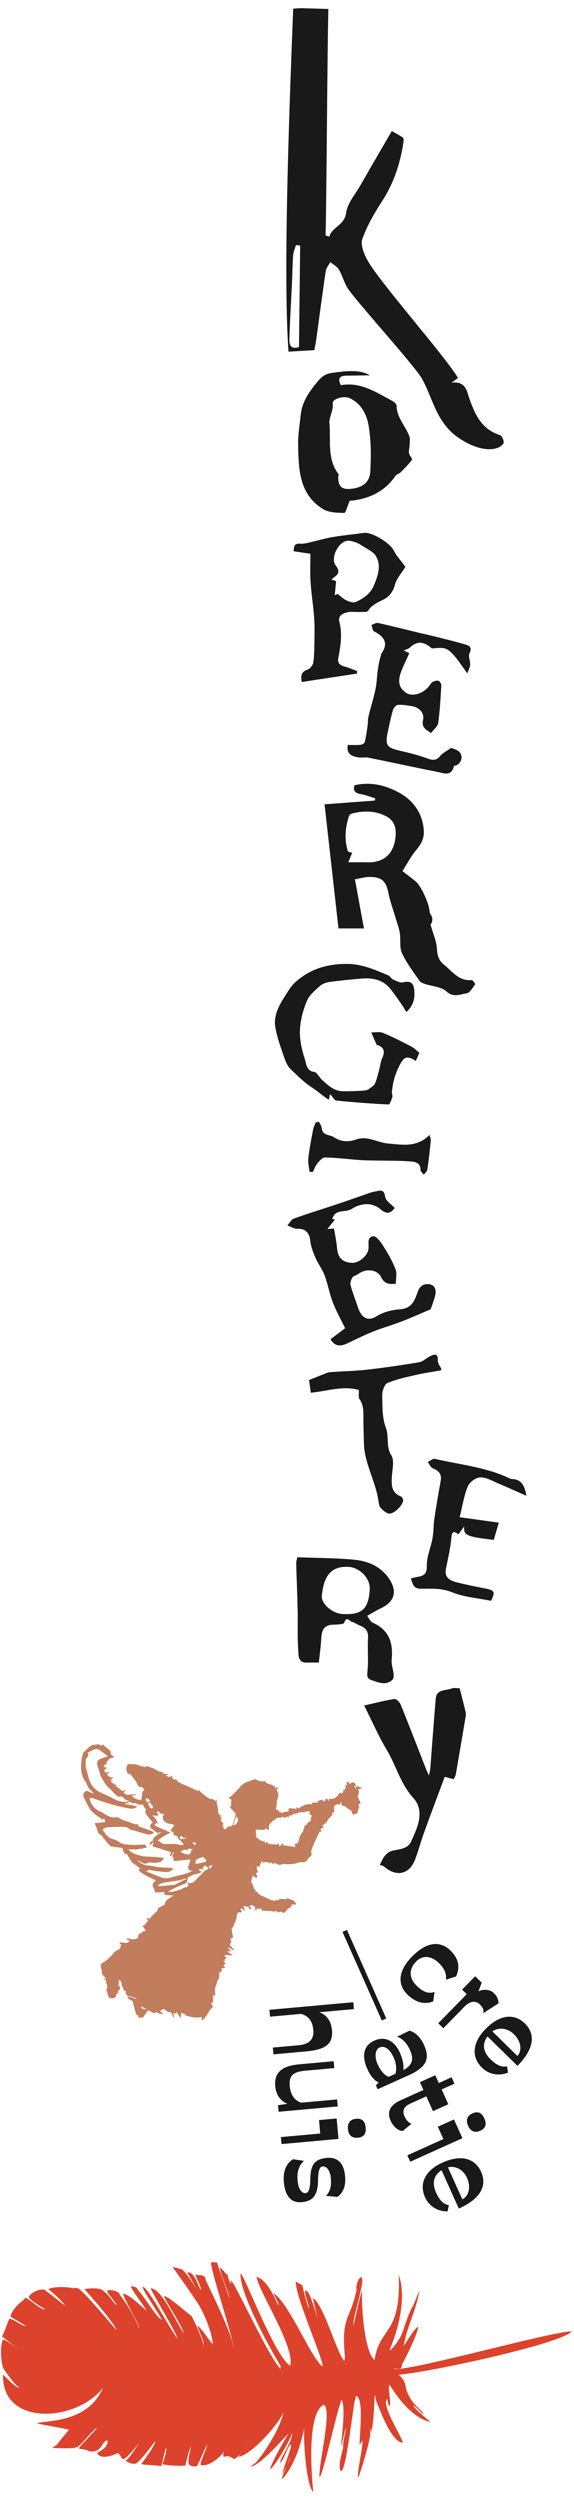 <?xml version="1.0" encoding="UTF-8"?>
<svg width="120px" height="522px" viewBox="0 0 181 783" version="1.1" xmlns="http://www.w3.org/2000/svg" xmlns:xlink="http://www.w3.org/1999/xlink">
    <!-- Generator: Sketch 53.2 (72643) - https://sketchapp.com -->
    <title>Group</title>
    <desc>Created with Sketch.</desc>
    <g id="Page-1" stroke="none" stroke-width="1" fill="none" fill-rule="evenodd">
        <g id="kopergietery-website" transform="translate(-88, -21)">
            <g id="Group-61" transform="translate(0, -0.63)">
                <g id="Group" transform="translate(88.322, 22.032)">
                    <path d="M7.256,721.685 C7.675,720.957 7.675,720.957 8.327,721.373 C9.782,722.212 12.771,725.019 13.92,724.712 C12.54,723.884 8.327,721.373 8.823,720.651 C9.661,719.204 13.448,717.559 14.408,719.114 C15.135,719.535 19.58,723.18 20.233,723.596 C19.348,722.038 15.555,718.814 14.903,718.399 C16.469,717.373 21.943,717.695 22.594,718.111 C23.741,717.803 24.468,718.216 24.468,718.216 C26.5,719.467 36.395,731.312 36.395,731.312 C35.93,729.042 26.269,718.325 26.269,718.325 C26.269,718.325 31.509,717.52 32.393,719.07 C33.848,719.904 35.692,723.016 36.418,723.436 C36.187,722.293 33.12,719.49 33.541,718.763 C34.688,718.456 37.214,718.985 37.447,720.121 C40.091,723.658 42.01,726.776 43.509,730.621 C43.929,729.894 38.174,720.54 38.593,719.821 C40.392,719.921 45.797,725.13 45.797,725.13 C45.565,723.988 40.58,718.06 41,717.339 C41.727,717.752 42.875,717.446 43.107,718.588 C45.445,720.979 48.63,726.799 50.662,728.051 C50.429,726.908 44.254,718.282 44.673,717.561 L45.401,717.974 C49.658,723.483 52.04,728.878 55.646,733.972 C55.107,731.69 47.432,719.225 47.2,718.083 C50.874,718.305 55.063,728.685 57.633,732.218 C57.094,729.936 51.645,721.729 51.413,720.586 C52.485,720.275 58.617,725.905 59.994,726.741 C60.955,728.295 63.338,733.691 63.877,735.973 C64.298,735.246 62.147,730.994 61.915,729.851 C63.293,730.686 66.172,735.359 66.823,735.775 C66.473,731.623 63.782,725.087 61.211,721.554 C60.252,719.999 54.075,711.372 54.075,711.372 C54.075,711.372 56.602,711.901 57.254,712.317 C57.981,712.737 61.587,717.83 61.819,718.972 C61.587,717.83 58.708,713.157 58.708,713.157 C60.927,712.539 62.007,717.103 62.965,718.665 C63.386,717.938 61.467,714.821 61.235,713.678 C61.887,714.093 63.035,713.787 63.761,714.206 C64.413,714.623 64.413,714.623 64.646,715.757 C65.912,718.459 73.631,733.936 73.024,736.525 C74.17,736.218 65.209,710.17 66.356,709.864 L68.156,709.964 C68.694,712.247 71.385,718.789 71.85,721.068 C72.344,720.345 68.926,713.397 69.114,711.527 C69.767,711.943 70.727,713.498 71.454,713.918 C71.685,715.061 71.993,716.201 72.645,716.616 L72.413,715.474 C73.793,716.301 84.741,740.596 88.46,743.823 C88.46,743.823 87.807,743.407 88.227,742.679 C84.39,736.451 74.985,718.999 75.546,713.406 C76.926,714.241 86.308,739.569 91.173,742.489 C92.809,736.582 80.951,718.615 80.599,714.47 C83.779,715.407 86.237,720.807 87.427,723.512 C87.848,722.786 86.236,720.815 85.929,719.667 C90.794,722.587 97.981,740.65 101.466,742.741 C101.346,739.731 92.857,720.831 92.924,715.966 L95.03,717.214 C95.263,718.357 96.574,724.057 97.227,724.472 C96.994,723.33 95.495,719.493 95.915,718.765 L96.643,719.186 C97.37,719.606 99.332,725.728 99.872,728.01 C99.64,726.868 98.561,722.295 98.329,721.168 C101.815,723.252 105.86,738.499 108.199,740.89 C108.199,740.89 108.619,740.163 108.386,739.028 C107.331,726.58 110.09,728.25 112.101,718.621 C111.869,717.478 112.477,714.889 113.624,714.581 C115.003,715.417 111.006,726.801 111.05,729.806 C111.544,729.091 113.06,720.176 113.975,718.726 C113.481,719.449 114.048,737.488 117.764,740.714 C119.469,729.938 126.208,732.97 125.409,713.789 C128.871,723.748 122.466,737.62 122.466,737.62 C123.612,737.313 125.293,734.413 125.788,733.698 C127.048,731.524 127.843,727.065 130.018,723.45 L131.96,718.69 C130.978,725.004 127.963,730.074 126.98,736.388 C127.4,735.661 130.91,729.875 131.562,730.29 C131.449,732.158 127.751,739.812 126.491,741.986 C126.304,743.849 125.577,743.428 123.777,743.32 C125.388,745.298 174.459,731.368 179.931,731.698 C176.61,735.621 134.303,744.707 125.388,745.298 C128.455,748.109 126.888,749.135 128.806,752.253 C129.998,754.952 133.484,757.035 133.063,757.762 C132.411,757.347 131.452,755.791 129.998,754.952 C130.304,756.098 135.402,760.153 135.402,760.153 C128.55,758.987 122.562,748.498 122.562,748.498 C121.723,749.945 123.454,754.925 122.306,755.233 L121.767,752.957 C119.78,754.71 126.187,764.48 126.728,766.754 C123.054,766.533 119.592,756.581 118.4,753.874 L117.861,751.593 C117.673,753.455 117.537,763.206 116.389,763.513 C116.809,762.786 116.157,762.37 116.577,761.651 C116.157,762.377 116.621,764.648 116.202,765.375 C116.014,767.237 113.351,776.458 112.511,777.914 C112.391,774.904 114.027,768.998 113.982,765.994 L113.068,767.435 C113.023,764.43 114.495,752.519 111.968,751.99 C111.053,753.431 109.026,775.822 107.152,775.708 C106.192,774.146 107.295,770.841 107.902,768.252 C107.595,767.105 108.623,763.789 108.811,761.926 C108.39,762.654 107.595,767.105 107.175,767.832 C107.55,764.1 108.647,755.913 107.455,753.214 C106.12,755.383 101.566,777.246 100.419,777.552 C100.068,773.4 104.554,756.411 101.795,754.747 C96.366,757.414 97.893,777.016 98.477,782.303 C96.138,779.912 95.271,765.609 95.646,761.877 C95.646,761.877 93.867,772.65 88.558,778.327 C88.746,776.464 90.922,772.84 91.109,770.979 C91.341,772.121 89.167,775.737 88.746,776.464 C88.935,774.594 91.718,768.389 91.485,767.247 C90.338,767.554 89.122,772.732 87.975,773.039 C88.583,770.45 91.905,766.52 91.785,763.518 C91.597,765.38 85.988,774.792 84.841,775.1 C85.448,772.51 89.798,765.272 90.638,763.825 C88.232,766.305 82.083,773.436 78.716,774.361 C79.136,773.635 80.209,773.323 80.703,772.607 C83.95,768.673 88.298,761.434 89.094,756.983 C88.067,760.298 79.016,770.632 74.923,771.13 L78.853,764.619 L75.343,770.404 C72.936,772.884 73.852,771.442 71.324,770.914 L70.177,771.22 C69.871,770.073 70.366,769.358 70.785,768.631 L70.366,769.358 C69.031,771.527 65.476,774.315 62.95,773.787 C62.718,772.644 64.818,769.023 65.005,767.162 C65.005,767.162 62.223,773.373 61.802,774.101 C61.802,774.101 60.655,774.408 60.003,773.992 C58.204,773.883 59.652,769.848 59.839,767.986 C59.344,768.701 58.129,773.879 58.129,773.879 C57.057,774.19 51.584,773.86 50.857,773.44 C51.277,772.713 52.305,769.397 52.072,768.269 C51.652,768.989 50.857,773.44 50.437,774.167 C49.711,773.748 44.964,773.837 44.237,773.416 C44.237,773.416 48.894,767.317 48.587,766.178 C48.167,766.905 43.586,773.001 42.437,773.308 C41.291,773.616 39.912,772.788 39.184,772.368 C40.33,772.06 42.926,767.717 43.841,766.268 C42.927,767.71 39.679,771.645 38.533,771.952 C37.805,771.532 37.572,770.397 36.846,769.976 C36.846,769.976 31.492,772.656 30.301,769.957 C32.94,768.62 33.855,767.169 33.548,766.031 C31.748,765.922 32.1,770.074 27.775,769.429 C26.395,768.601 25.248,768.908 24.521,768.488 C24.941,767.76 29.83,762.804 30.249,762.084 C29.103,762.383 24.521,768.488 23.869,768.073 C23.373,768.794 16.101,768.356 16.101,768.356 L17.669,767.33 C18.088,766.602 21.41,762.679 21.41,762.679 C20.683,762.259 12.032,760.985 11.305,760.565 C14.746,759.652 27.491,760.42 32.14,749.445 C23.817,760.199 0.171,761.774 0.64,745.294 C1.291,745.71 4.664,749.661 5.736,749.349 C4.357,748.521 1.786,744.988 0.827,743.432 C-0.133,741.87 -0.296,735.863 0.544,734.409 C0.963,733.682 5.408,737.329 6.136,737.748 C5.408,737.329 0.963,733.682 0.311,733.266 C1.151,731.82 2.178,728.503 2.599,727.776 C3.746,727.469 6.811,730.28 7.884,729.968 L3.02,727.049 C3.207,725.187 5.689,722.71 7.256,721.676 L7.256,721.685 Z" id="Fill-2" fill="#DD422C"></path>
                    <path d="M144.1,116.46 C143.934,116.582 143.388,116.98 142.037,117.964 C146.565,117.339 146.902,120.701 147.58,122.64 C149.41,127.88 151.436,132.56 157.272,134.43 C157.904,134.631 158.528,135.944 158.514,136.73 C158.502,137.301 157.53,138.085 156.82,138.376 C152.823,140.02 147.212,137.534 143.546,134.79 C137.301,130.115 136.147,122.995 132.837,116.85 C130.675,112.836 111.729,92.055 109.275,88.142 C108.147,86.341 107.63,84.162 106.541,82.329 C105.962,81.352 104.759,80.744 103.836,79.971 C103.341,80.905 102.544,81.794 102.397,82.782 C101.318,90.042 100.375,97.322 99.372,104.593 C99.228,105.635 98.989,106.665 98.795,107.702 C96.161,107.855 93.725,107.997 90.652,108.177 C88.811,82.773 91.148,25.497 92.131,0.158 C93.218,0.087 93.954,-0.014 94.686,0.002 C97.537,0.066 100.387,0.167 103.224,0.254 C102.876,13.55 102.68,58.592 102.343,71.564 C102.733,71.7 103.125,71.834 103.517,71.969 C104.395,68.817 108.291,68.469 108.824,64.451 C109.221,61.451 111.653,58.701 113.262,55.889 C116.548,50.144 119.891,44.431 123.214,38.699 C123.908,39.092 125.367,39.835 126.716,40.747 C126.995,40.937 126.979,41.755 126.901,42.255 C125.88,48.831 123.908,55.018 120.225,60.687 C117.767,64.474 115.436,68.473 113.937,72.693 C113.289,74.517 114.445,77.371 115.527,79.348 C119.302,86.235 140.098,109.638 144.1,116.46 M93.951,106.705 C94.079,95.931 94.204,85.356 94.329,74.78 C93.886,74.717 93.444,74.655 93.002,74.591 C92.691,75.7 92.19,76.796 92.107,77.922 C91.89,80.828 91.882,83.748 91.747,86.659 C91.475,92.504 91.1,98.343 90.934,104.189 C90.889,105.748 91.15,107.642 93.951,106.705" id="Fill-4" fill="#1A1919"></path>
                    <path d="M102.019,250.733 C107.806,250.303 112.845,249.929 117.883,249.554 C117.919,249.321 117.954,249.088 117.99,248.855 C116.457,248.392 114.952,247.771 113.384,247.504 C111.554,247.192 110.955,246.354 111.467,244.739 C116.274,243.603 120.668,244.579 124.914,246.729 C129.791,249.202 132.932,253.335 133.313,258.962 C133.499,261.681 132.32,263.453 130.731,265.369 C129.232,267.176 128.138,269.319 126.579,271.764 C127.529,272.502 129.131,273.705 130.691,274.961 C132.504,276.42 135.032,282.085 135.128,284.462 C135.153,285.106 135.751,285.709 135.934,286.373 C136.062,286.835 135.98,287.377 135.893,287.865 C135.839,288.154 135.4,288.458 135.457,288.67 C136.139,291.227 137.33,293.745 137.465,296.321 C137.576,298.429 138.1,299.979 139.631,301.194 C142.274,303.288 144.315,306.493 148.412,306.08 C148.75,306.046 149.605,307.306 149.512,307.43 C148.71,308.491 147.845,310.108 146.811,310.257 C144.762,310.556 142.674,311.718 140.395,309.622 C138.807,308.158 135.958,308.082 133.695,307.321 C133.057,307.107 132.283,306.815 131.939,306.31 C129.998,303.467 127.849,300.699 126.425,297.604 C125.587,295.781 126.087,293.38 125.754,291.276 C125.5,289.667 124.891,288.114 124.429,286.54 C123.667,283.949 122.699,281.4 122.181,278.762 C121.416,274.872 120.061,273.539 115.932,273.621 C114.552,273.649 113.182,274.074 111.6,274.357 C112.556,279.565 113.454,284.462 114.439,289.828 L106.412,289.828 C104.919,276.54 103.458,263.542 102.019,250.733 M109.5,268.996 C111.672,268.996 113.531,268.952 115.388,269.005 C120.239,269.145 123.245,266.904 124.183,262.391 C124.979,258.568 124.118,255.899 121.515,254.53 C118.069,252.719 114.429,252.699 110.741,253.611 C110.365,253.705 109.869,254.022 109.758,254.347 C108.527,258.001 108.233,261.722 109.346,265.455 C109.434,265.749 110.269,265.82 110.735,265.987 C110.401,266.802 110.071,267.604 109.5,268.996" id="Fill-6" fill="#1A1919"></path>
                    <path d="M109.941,155.15 C109.226,156.806 108.696,158.987 108.219,158.977 C105.945,158.921 103.315,158.866 101.483,157.728 C93.958,153.048 93.835,145.182 93.685,137.546 C93.623,134.385 94.175,131.209 94.503,128.045 C94.914,124.079 97.011,121.037 99.482,118.001 C100.84,116.331 101.986,115.22 104.147,114.902 C110.397,113.978 113.366,114.004 116.357,115.632 C113.503,115.669 111.197,115.698 108.892,115.728 C106.888,115.755 106.052,116.544 107.145,118.739 C113.332,117.595 118.251,120.965 123.363,123.671 C123.95,123.982 124.725,124.692 124.733,125.227 C124.794,129.015 127.591,131.594 128.764,134.862 C129.08,135.745 128.855,136.832 128.82,137.823 C128.793,138.609 128.51,139.425 128.65,140.168 C128.793,140.904 129.808,141.921 129.602,142.203 C128.537,143.659 127.23,144.947 125.948,146.234 C125.532,146.651 124.751,146.761 124.44,147.217 C120.86,152.468 115.649,154.665 109.941,155.15 M110.625,151.35 C114.008,150.947 116.248,149.338 116.441,145.923 C116.711,141.119 116.699,136.194 115.909,131.47 C115.328,127.99 113.617,124.535 109.945,122.812 C108.148,121.968 104.411,123.021 104.588,124.482 C104.87,126.816 103.369,128.821 103.556,130.805 C104.065,136.158 102.745,141.91 106.398,146.722 C106.54,146.91 106.333,147.346 106.33,147.666 C106.301,150.71 107.49,151.726 110.625,151.35" id="Fill-8" fill="#1A1919"></path>
                    <path d="M142.754,557.779 C141.642,557.478 140.798,557.251 139.912,557.01 C137.727,562.889 135.532,568.688 133.422,574.516 C132.395,577.35 131.639,580.285 130.552,583.093 C128.736,587.789 124.679,588.641 120.825,585.308 C120.36,584.906 119.607,584.836 119.43,584.771 C119.906,583.864 120.28,582.861 120.907,582.053 C121.432,581.379 122.174,580.686 122.959,580.436 C125.25,579.704 128.107,580.029 129.335,577.35 C131.39,572.865 133.726,567.786 129.963,563.618 C125.902,559.117 124.574,553.442 121.622,548.514 C118.992,544.124 116.942,539.386 114.515,534.562 C117.833,533.807 120.901,532.989 124.023,532.502 C124.603,532.41 125.716,533.505 126.03,534.278 C128.768,541.022 131.379,547.818 134.031,554.596 C134.218,555.074 134.453,555.533 134.943,556.611 C135.164,555.477 135.317,554.961 135.358,554.435 C135.934,547.086 136.442,539.729 137.084,532.385 C137.35,529.324 140.264,529.929 142.127,529.185 C142.88,528.884 143.855,529.135 144.627,529.135 C145.303,531.798 145.949,534.248 146.527,536.712 C146.644,537.204 146.558,537.763 146.472,538.276 C145.465,544.274 144.449,550.271 143.406,556.263 C143.318,556.762 142.999,557.223 142.754,557.779" id="Fill-10" fill="#1A1919"></path>
                    <path d="M135.492,409.767 C132.43,411.056 129.404,412.42 126.309,413.612 C123.371,414.744 120.321,415.592 117.399,416.76 C114.638,417.862 111.964,419.195 109.272,420.47 C107.224,421.442 105.376,421.663 103.888,419.21 C105.254,418.183 106.624,417.153 108.511,415.732 C107.302,413.241 105.761,410.51 104.635,407.617 C103.557,404.846 103.065,401.849 102.024,399.062 C101.299,397.118 99.956,395.413 99.127,393.499 C98.394,391.805 97.704,389.998 97.515,388.188 C97.244,385.599 95.923,384.313 93.386,384.406 C92.37,384.442 91.326,383.73 90.296,383.358 C90.972,382.62 91.513,381.506 92.348,381.204 C96.672,379.641 101.076,378.305 105.439,376.85 C108.734,375.75 112.007,374.581 115.294,373.457 C116.123,373.173 116.955,372.829 117.812,372.703 C119.213,372.496 120.769,371.595 121.126,374.337 C121.291,375.616 123.078,376.683 124.129,377.847 C122.838,379.609 121.682,379.942 119.688,378.284 C116.596,375.716 112.978,376.616 110.637,378.129 C108.565,379.469 105.316,378.006 104.459,381.364 C104.603,381.382 104.947,381.428 105.326,381.477 C104.608,382.37 103.892,383.254 102.904,384.481 C103.833,384.42 104.354,384.386 105.005,384.341 C105.337,386.428 105.795,388.515 105.976,390.625 C106.227,393.534 107.679,395.022 110.717,395.146 C112.847,395.233 115.5,392.988 115.857,390.867 C116.113,389.354 115.206,387.021 117.389,386.756 C118.305,386.646 119.709,388.536 120.49,389.769 C121.975,392.116 123.398,394.56 124.398,397.137 C124.921,398.482 124.491,400.195 124.491,401.721 C122.225,401.949 120.853,401.709 119.842,399.616 C118.652,397.148 114.94,396.879 112.686,398.635 C112.113,399.081 111.178,399.205 110.821,399.749 C110.377,400.426 110.025,401.474 110.221,402.201 C110.868,404.594 111.8,406.912 112.587,409.267 C113.63,412.39 115.622,413.68 118.29,412.035 C120.629,410.592 123.361,409.947 125.574,409.805 C129.836,409.535 130.46,406.73 131.535,403.947 C131.992,402.771 132.804,402.043 133.847,401.893 C136.334,401.533 137.535,403.07 136.862,405.628 C136.473,407.1 135.909,408.525 135.492,409.767" id="Fill-12" fill="#1A1919"></path>
                    <path d="M141.911,232.975 C142.206,233.094 143.313,233.337 144.176,233.935 C145.741,235.016 145.48,237.344 143.782,238.373 C143.489,238.552 142.854,238.533 142.813,238.709 C142.016,242.078 139.561,240.915 137.585,240.525 C130.317,239.089 123.08,237.501 115.818,236.036 C114.815,235.834 113.715,236.135 112.703,235.96 C110.679,235.61 108.818,234.971 109.35,232.037 C110.686,232.037 112.015,232.114 113.327,231.997 C113.82,231.954 114.598,231.543 114.69,231.164 C115.103,229.473 115.339,227.738 115.585,226.009 C115.722,225.052 115.638,224.053 115.855,223.121 C116.733,219.337 118.149,215.609 118.463,211.788 C118.692,209.005 118.975,206.329 119.847,203.698 C119.871,203.628 119.763,203.496 119.795,203.451 C122.341,200.057 120.892,197.95 117.623,196.257 C117.134,196.004 117.063,194.941 116.798,194.251 C117.496,194.025 118.263,193.486 118.881,193.622 C123.198,194.574 127.486,195.669 131.785,196.708 C133.115,197.03 134.457,197.297 135.785,197.63 C139.186,198.487 142.605,199.291 145.971,200.276 C147.21,200.637 148.811,200.945 147.742,203.16 C147.282,204.108 147.977,205.566 147.937,206.786 C147.911,207.518 147.479,208.238 147.043,209.505 C145.274,207.122 144.077,205.176 142.552,203.536 C140.541,201.374 139.69,201.273 136.091,201.63 C135.882,201.65 135.618,201.456 135.432,201.299 C133.223,199.441 131.072,199.273 128.895,201.391 C128.497,201.777 127.844,201.898 126.988,202.285 C127.774,202.665 128.26,202.899 128.749,203.137 C127.877,205.086 126.945,206.95 126.198,208.884 C124.955,212.096 125.528,214.246 127.847,215.691 C129.682,216.834 132.825,215.988 134.719,213.823 C135.167,213.311 135.475,212.611 136.016,212.265 C136.552,211.919 137.362,211.68 137.939,211.831 C138.35,211.938 138.87,212.778 138.841,213.262 C138.608,217.228 138.404,221.206 137.845,225.133 C137.685,226.254 136.394,227.212 135.592,228.286 C134.073,227.229 132.533,226.658 133.08,224.152 C133.581,221.85 131.762,220.12 129.368,219.782 C127.941,219.58 126.481,219.301 125.072,219.432 C124.501,219.485 123.746,220.458 123.551,221.147 C122.876,223.534 122.376,225.972 121.871,228.402 C121.124,232.003 121.769,232.889 125.246,233.722 C128.358,234.466 131.504,235.185 134.491,236.301 C136.239,236.954 137.313,236.943 138.533,235.46 C139.293,234.537 140.502,233.982 141.911,232.975" id="Fill-14" fill="#1A1919"></path>
                    <path d="M131.918,328.981 C131.498,329.963 131.16,330.751 130.81,331.567 C127.798,329.608 126.951,330.294 125.387,333.509 C124.138,336.079 123.497,338.621 123.26,341.359 C123.215,341.884 123.55,342.485 123.399,342.95 C123.123,343.8 122.579,345.292 122.208,345.272 C116.721,345.006 111.239,344.594 105.775,344.038 C105.123,343.971 104.577,342.856 103.77,342.004 C103.606,342.701 103.497,343.163 103.348,343.791 C101.535,342.627 99.916,341.122 98.268,340.073 C95.608,338.378 93.518,336.227 91.332,334.153 C90.224,333.101 89.606,331.4 89.087,329.883 C88.078,326.932 87.007,323.954 86.492,320.898 C85.866,317.195 87.707,314.004 89.631,310.988 C90.566,309.518 91.483,307.945 92.751,306.797 C97.403,302.585 102.911,300.939 109.228,300.991 C113.945,301.028 117.932,302.878 122.057,304.577 C122.667,304.829 123.041,305.636 123.648,305.91 C124.643,306.359 125.853,307.036 126.77,306.805 C128.959,306.259 130.062,306.924 130.286,309.05 C130.563,311.649 130.175,314.079 127.8,316.144 C127.272,315.278 126.874,314.532 126.39,313.847 C125.168,312.117 123.997,310.341 122.645,308.717 C120.283,305.877 117.044,305.326 113.583,305.627 C110.293,305.916 107.001,306.216 103.73,306.663 C102.657,306.808 101.433,307.18 100.657,307.875 C99.084,309.281 97.237,310.755 96.47,312.604 C95.267,315.503 94.389,318.716 94.258,321.832 C94.131,324.821 94.808,327.966 95.766,330.83 C96.26,332.305 96.181,334.759 98.914,335.048 C99.494,335.11 100.455,336.789 101.03,337.318 C102.856,339.002 104.861,341.036 107.706,341.091 C109.832,341.133 111.962,341.031 114.086,340.923 C114.82,340.885 115.543,340.637 115.764,340.59 C116.675,339.825 117.586,339.414 117.889,338.733 C118.522,337.305 118.856,335.741 119.273,334.22 C119.591,333.061 119.676,331.806 120.168,330.731 C120.997,328.919 121.032,327.508 118.969,326.624 C118.81,326.554 118.512,326.597 118.467,326.501 C117.874,325.197 117.316,323.877 116.747,322.563 C118.005,322.599 119.408,322.29 120.497,322.74 C123.564,324.006 126.521,325.548 129.476,327.069 C130.297,327.493 130.964,328.22 131.918,328.981" id="Fill-16" fill="#1A1919"></path>
                    <path d="M94.828,212.212 C94.438,210.066 94.81,208.914 96.684,208.285 C97.469,208.021 98.358,206.883 98.475,206.042 C98.802,203.698 98.797,201.303 98.83,198.925 C98.864,196.538 98.907,194.138 98.724,191.761 C98.437,188.053 97.85,184.368 97.605,180.657 C97.417,177.831 97.564,174.983 97.561,171.826 C96.019,171.597 94.193,171.325 92.29,171.042 C92.279,169.342 92.609,168.494 94.421,168.65 C95.606,168.751 96.849,168.34 98.047,168.076 C100.251,167.587 102.418,166.91 104.639,166.544 C107.88,166.01 111.16,165.699 114.418,165.259 C117.016,164.909 122.677,168.447 123.863,170.829 C124.718,172.546 126.103,173.998 127.528,175.945 C126.43,177.74 124.732,179.568 124.168,181.698 C123.595,183.861 122.389,185.316 120.747,186.171 C118.847,187.16 116.926,187.848 115.717,189.818 C115.455,190.245 114.22,190.131 113.43,190.163 C111.969,190.222 110.439,189.95 109.06,190.295 C107.759,190.621 106.196,191.363 106.682,193.225 C107.692,197.089 107.089,200.861 106.348,204.656 C106.059,206.131 106.759,206.917 108.214,207.301 C109.606,207.669 110.931,208.276 112.287,208.778 C112.261,209.043 112.237,209.306 112.211,209.571 C106.462,210.445 100.714,211.318 94.828,212.212 M105.239,184.863 C105.555,184.739 105.868,184.617 106.182,184.493 C107.078,185.176 107.897,186.027 108.895,186.498 C109.784,186.917 111.069,187.362 111.835,187.022 C114.344,185.903 116.552,184.402 117.682,181.586 C118.912,178.522 119.978,175.444 118.136,172.449 C117.333,171.146 115.567,170.41 114.19,169.492 C113.382,168.954 112.516,168.44 111.6,168.143 C110.727,167.858 109.697,167.604 108.842,167.801 C106.221,168.405 103.826,173.258 105.55,175.531 C107.463,178.051 105.641,178.654 104.183,179.936 C104.995,180.212 105.603,180.42 105.654,180.437 C105.5,182.092 105.37,183.477 105.239,184.863" id="Fill-18" fill="#1A1919"></path>
                    <path d="M129.195,494.526 C130.027,494.34 130.759,494.145 131.504,494.016 C133.475,493.674 134.304,492.994 134.261,490.538 C134.209,487.664 135.538,484.787 136.06,481.874 C136.43,479.811 136.351,477.672 136.659,475.594 C137.245,471.65 137.923,467.717 138.644,463.795 C139.048,461.591 137.936,460.593 136.091,459.805 C135.428,459.523 135.067,458.536 134.569,457.871 C135.323,457.513 136.181,456.716 136.814,456.866 C144.697,458.724 152.886,459.441 160.32,463.01 C160.556,463.124 160.826,463.212 161.084,463.22 C164.069,463.325 165.151,465.254 165.653,468.509 C162.486,467.109 159.651,465.802 156.768,464.6 C154.914,463.828 152.975,462.646 151.112,462.711 C149.723,462.758 147.712,464.236 147.178,465.56 C145.944,468.629 145.434,471.991 144.627,475.256 C148.813,475.835 152.819,476.389 156.971,476.964 C156.375,478.997 155.87,480.721 155.376,482.405 C146.706,481.373 145.828,480.973 146.05,478.139 C145.45,478.965 144.848,479.79 144.241,480.628 C143.102,479.893 142.217,479.226 142.013,481.685 C141.739,484.987 140.936,488.247 140.296,491.512 C139.766,494.214 141.493,495.204 143.567,495.731 C146.644,496.512 149.764,497.131 152.879,497.737 C155.618,498.269 155.877,498.837 154.524,501.583 C150.362,500.731 146.008,500.432 142.168,498.873 C138.809,497.509 135.579,497.8 132.289,497.777 C129.787,497.76 129.864,495.977 129.195,494.526" id="Fill-20" fill="#1A1919"></path>
                    <path d="M100.213,521.036 C98.859,521.036 97.634,521.003 96.411,521.043 C93.544,521.135 93.84,518.619 93.731,517.169 C93.409,512.926 93.625,508.644 93.534,504.38 C93.43,499.522 93.206,494.666 93.08,489.809 C93.063,489.145 93.311,488.476 93.424,487.867 C99.43,488.097 105.364,488.086 111.248,488.625 C115.671,489.029 119.717,490.71 122.384,494.643 C125.056,498.581 124.091,501.925 119.776,503.936 C118.409,504.574 117.124,505.386 115.453,506.309 C115.964,506.965 116.412,508.113 117.213,508.469 C122.35,510.759 123.701,514.807 123.185,520.027 C123.03,521.59 123.674,523.219 123.825,524.831 C123.877,525.39 123.732,526.203 123.356,526.523 C121.21,528.357 118.981,527.283 116.777,526.538 C115.213,526.009 115.444,525.056 115.577,523.612 C115.889,520.192 115.525,516.717 115.727,513.28 C115.855,511.1 114.919,510.028 113.071,509.339 C112.262,509.035 111.544,508.408 110.721,508.248 C109.975,508.102 109.027,506.202 108.204,508.494 C107.998,509.064 105.857,509.052 104.596,509.107 C101.768,509.234 101.11,510.967 100.987,513.405 C100.858,515.975 100.478,518.534 100.213,521.036 M107.502,505.723 C113.776,506.133 115.889,504.256 116.272,497.929 C116.476,494.556 113.136,491.064 109.539,490.894 C104.303,490.646 101.808,493.365 101.159,500.026 C100.925,502.42 104.379,505.521 107.502,505.723" id="Fill-22" fill="#1A1919"></path>
                    <path d="M112.804,435.192 C107.912,433.756 102.958,435.529 97.683,436.055 C97.45,434.372 97.243,432.886 97.126,432.048 C99.146,431.243 100.546,430.67 101.959,430.125 C102.535,429.903 103.125,429.618 103.724,429.573 C107.664,429.285 111.627,429.212 115.547,428.768 C121.025,428.15 126.487,427.346 131.925,426.435 C133.065,426.246 134.035,425.177 135.142,424.628 C136.525,423.94 137.83,423.397 137.75,425.963 C137.722,426.835 138.475,427.729 138.875,428.623 C138.792,428.757 138.724,429.005 138.616,429.025 C136.088,429.49 133.53,429.824 131.029,430.399 C127.917,431.116 124.739,431.763 121.832,433.004 C120.873,433.413 120.179,435.582 120.204,436.929 C120.273,440.347 120.18,444 121.362,447.095 C122.452,449.95 121.274,452.961 123.081,455.78 C124.109,457.381 123.375,460.185 123.25,462.437 C123.103,465.073 123.048,467.546 126.096,468.718 C126.422,468.843 126.681,469.393 126.784,469.794 C127.075,470.897 124.391,474.006 122.573,474.127 C121.652,474.189 120.512,473.13 119.731,472.327 C119.239,471.821 119.123,470.864 119.01,470.086 C118.103,463.824 114.521,458.232 114.42,451.77 C114.38,449.132 114.266,446.496 114.267,443.857 C114.269,441.833 114.326,439.871 113.046,438.067 C112.633,437.483 112.883,436.428 112.804,435.192" id="Fill-24" fill="#1A1919"></path>
                    <path d="M100.28,350.741 C100.572,351.385 101.051,352.01 101.122,352.676 C101.382,355.164 103.695,354.696 105.055,355.614 C107.293,357.126 109.725,357.089 111.961,356.297 C115.583,355.014 118.585,357.239 121.907,357.542 C126.527,357.962 131.138,358.879 135.109,354.869 C135.309,355.682 135.564,356.167 135.518,356.621 C135.213,359.651 134.894,362.683 134.453,365.698 C134.363,366.304 133.735,366.836 133.353,367.401 C132.976,366.896 132.259,366.379 132.278,365.889 C132.362,363.693 130.618,363.329 129.281,363.22 C125.685,362.93 122.059,363.004 118.446,362.926 C116.735,362.888 115.019,362.904 113.315,362.78 C109.586,362.51 105.865,362.041 102.135,361.95 C101.335,361.929 100.378,363.065 99.727,363.86 C99.104,364.62 98.787,365.629 98.335,366.526 C97.986,366.507 97.637,366.486 97.288,366.467 C97.138,365.044 96.734,363.591 96.893,362.202 C97.238,359.171 97.842,356.169 98.406,353.165 C98.551,352.392 98.947,351.667 99.226,350.918 C99.577,350.859 99.928,350.801 100.28,350.741" id="Fill-26" fill="#1A1919"></path>
                    <path d="M69.602,571.055 C69.633,571.459 70.627,571.709 69.817,572.222 C69.943,572.509 70.054,572.774 70.173,573.04 C70.248,573.202 70.323,573.495 70.407,573.497 C70.622,573.505 70.893,573.441 71.05,573.299 C71.259,573.116 71.382,572.833 71.544,572.59 C72.352,572.838 72.871,572.576 73.118,571.794 C73.42,570.832 73.75,569.879 73.982,568.901 C74.036,568.683 73.771,568.34 73.58,568.117 C73.145,567.614 72.665,567.152 72.036,566.497 C72.392,566.351 72.563,566.278 72.539,566.29 C72.54,565.748 72.532,565.325 72.552,564.901 C72.558,564.734 72.679,564.561 72.656,564.403 C72.629,564.231 72.534,564.02 72.397,563.929 C72.297,563.859 72.084,563.954 71.899,563.978 L71.994,563.264 C72.045,563.319 72.096,563.37 72.145,563.425 C72.433,563.194 72.747,562.988 73.005,562.725 C73.733,561.989 74.436,561.23 75.147,560.479 C75.396,560.218 75.638,559.953 75.882,559.688 C76.773,558.717 78.069,558.558 79.188,558.045 C79.482,557.909 79.819,557.869 80.145,557.784 C80.536,557.946 80.955,558.117 81.438,558.315 C81.752,558.369 82.145,558.477 82.541,558.496 C82.711,558.503 82.892,558.329 83.08,558.231 C83.471,559.1 84.316,559.211 85.098,559.449 C85.382,559.534 85.625,559.748 85.9,559.875 C86.058,559.951 86.247,559.971 86.482,560.034 C86.459,560.138 86.421,560.326 86.342,560.685 C86.719,560.519 86.97,560.409 87.221,560.298 C87.27,560.327 87.318,560.356 87.369,560.386 C87.217,560.659 87.067,560.933 86.9,561.235 C87.585,562.046 87.63,563.184 87.074,564.192 C86.897,564.515 86.996,564.99 86.952,565.392 C86.898,565.885 86.862,566.386 86.753,566.87 C86.645,567.341 86.901,567.561 87.748,567.595 C87.64,567.77 87.552,567.918 87.492,568.015 C87.853,568.121 88.202,568.227 88.553,568.321 C88.622,568.339 88.704,568.321 88.777,568.303 C89.247,568.187 89.711,568.016 90.187,567.96 C90.735,567.899 90.862,567.731 90.6,567.202 C91.017,566.975 91.431,566.442 91.836,567.249 C91.902,567.115 91.963,566.993 92.013,566.892 C92.385,567.007 92.743,567.123 93.174,567.259 C93.139,567.036 93.112,566.846 93.069,566.549 C93.355,566.692 93.58,566.803 93.871,566.949 C95.055,566.149 96.331,565.417 97.934,565.688 C98.024,565.058 98.562,565.1 99.097,565.124 C99.417,565.142 99.719,565.327 99.933,564.788 C100.054,564.493 100.669,564.355 101.085,564.237 C101.222,564.199 101.443,564.442 101.624,564.554 C101.598,564.61 101.573,564.665 101.547,564.721 C101.779,564.704 102.012,564.687 102.312,564.665 C102.239,564.519 102.174,564.388 102.102,564.243 C102.307,564.12 102.544,563.977 102.757,563.85 C102.945,564.1 103.12,564.33 103.292,564.558 C103.356,564.521 103.42,564.482 103.484,564.445 C103.441,564.293 103.395,564.139 103.333,563.919 C103.759,563.951 104.161,563.978 104.558,564.005 C104.539,563.976 104.52,563.946 104.501,563.916 C104.82,563.81 105.171,563.758 105.446,563.585 C105.769,563.38 106.056,563.09 106.307,562.792 C106.466,562.602 106.534,562.331 106.639,562.101 C107.565,562.349 108.045,562.006 107.863,561.249 C108.576,561.054 108.753,560.657 108.611,559.857 C108.59,559.736 108.992,559.54 109.212,559.369 C109.126,559.279 108.963,559.107 108.813,558.946 C109.009,558.808 109.175,558.689 109.447,558.49 C109.586,558.729 109.716,558.955 109.839,559.172 C110.447,559.12 111.041,558.35 111.612,559.108 C111.758,559.298 112.159,559.813 111.465,560.001 C111.554,560.223 111.644,560.444 111.82,560.881 L111.933,560.029 C112.251,560.048 112.563,560.067 112.967,560.09 C112.984,560.133 113.046,560.283 113.11,560.439 C113.322,560.406 113.536,560.372 113.749,560.341 C113.767,560.382 113.784,560.421 113.799,560.462 C113.561,560.624 113.324,560.786 112.993,561.013 C112.871,560.922 112.664,560.765 112.49,560.635 C112.607,560.942 112.811,561.287 112.854,561.656 C112.89,561.972 112.736,562.309 112.679,562.641 C112.604,563.045 112.276,563.468 112.785,563.834 C112.86,563.887 112.839,564.062 112.887,564.17 C113.057,564.574 113.232,564.97 113.423,565.403 C113.052,565.52 112.389,565.598 112.92,566.434 C113.019,566.587 112.783,566.957 112.693,567.225 C112.581,567.557 112.462,567.887 112.346,568.217 C112.423,568.274 112.502,568.329 112.579,568.385 C112.048,568.575 111.52,568.762 110.966,568.96 C110.826,568.641 110.66,568.107 110.369,567.652 C110.218,567.415 109.837,567.336 109.584,567.152 C109.152,566.838 108.756,566.471 108.307,566.185 C108.153,566.087 107.888,566.163 107.477,566.158 C107.415,565.83 107.311,565.293 107.194,564.679 C107.102,565.07 107.021,565.403 106.94,565.743 C106.573,565.726 106.244,565.637 105.956,565.71 C105.16,565.912 104.898,566.379 105.039,567.193 C105.138,567.768 105.125,568.281 104.314,568.388 C104.424,568.555 104.521,568.701 104.584,568.796 C104.05,569.664 103.076,570.15 102.763,571.224 C102.328,571.57 101.802,571.986 101.269,572.409 C101.416,572.545 101.603,572.717 101.849,572.946 C101.433,573.132 101.002,573.199 100.836,573.445 C100.715,573.618 100.954,574.036 101.035,574.348 L100.465,574.273 C99.47,576.41 98.342,578.439 97.713,580.742 C98.117,581.114 98.01,581.783 97.457,582.21 C97.067,582.514 96.716,582.916 96.457,583.339 C96.074,583.967 95.396,583.93 94.918,583.892 C94.283,583.84 93.734,584.03 93.202,584.203 C91.824,584.652 90.438,584.542 89.04,584.481 C88.832,584.469 88.593,584.506 88.413,584.608 C87.769,584.971 87.209,584.533 86.71,584.328 C86.153,584.1 85.862,584.184 85.591,584.618 C85.503,584.387 85.424,584.176 85.288,583.81 C85.162,584.058 85.109,584.162 85.053,584.276 C84.063,583.743 82.997,583.695 82.641,584.221 C82.535,583.987 82.441,583.779 82.323,583.506 C82.099,583.929 81.904,584.28 81.725,584.638 C81.593,584.909 81.479,585.191 81.388,585.397 C81.178,585.301 80.95,585.199 80.722,585.095 C80.686,585.348 80.583,585.615 80.631,585.851 C80.723,586.28 80.908,586.689 81.033,587.055 C80.741,587.193 80.542,587.286 80.343,587.379 C80.495,587.66 80.644,587.943 80.82,588.268 C80.725,588.474 80.579,588.787 80.49,588.978 C80.149,588.678 79.819,588.386 79.403,588.02 C79.206,588.784 78.993,589.418 78.905,590.072 C78.873,590.292 79.188,590.548 79.286,590.809 C79.442,591.228 79.694,591.615 79.637,592.117 C79.623,592.258 80.024,592.441 80.305,592.662 L80.214,593.347 C80.375,593.245 80.493,593.169 80.664,593.063 C81.14,594.232 82.309,594.463 83.277,594.962 C84.046,595.36 84.847,595.727 85.677,595.959 C86.116,596.083 86.641,595.886 87.128,595.834 C87.137,595.763 87.146,595.691 87.156,595.619 C87.218,595.735 87.283,595.85 87.386,596.034 C87.546,595.822 87.686,595.637 87.841,595.432 C88.553,595.474 89.317,595.527 90.084,595.55 C90.123,595.551 90.17,595.307 90.207,595.201 C91.254,595.689 92.592,595.761 93.122,597.215 C92.567,597.226 92.047,597.237 91.331,597.249 C91.631,597.469 91.763,597.564 91.97,597.714 C91.642,597.803 91.38,597.872 91.088,597.951 C91.299,598.092 91.491,598.222 91.684,598.35 C90.464,597.968 90.153,599.116 89.547,599.634 C89.211,599.922 88.949,599.91 88.746,599.739 C88.272,599.329 87.876,599.464 87.457,599.776 C87.039,599.602 86.719,598.815 86.141,599.568 C86.11,599.612 85.754,599.343 85.542,599.326 C84.764,599.272 83.981,599.271 83.202,599.228 C83.037,599.217 82.875,599.117 82.699,599.052 C82.702,599.048 82.599,599.187 82.447,599.395 C82.25,599.002 82.101,598.702 81.914,598.325 C81.774,598.536 81.677,598.685 81.603,598.798 C81.405,598.645 81.185,598.479 80.968,598.312 C80.843,598.487 80.717,598.66 80.536,598.914 C80.335,598.866 80.073,598.803 79.812,598.74 C79.815,598.688 79.815,598.635 79.819,598.583 C79.975,598.561 80.133,598.536 80.289,598.511 C79.799,597.443 79.175,597.19 78.221,597.758 C78.479,597.936 78.707,598.088 78.954,598.257 C78.798,598.476 78.645,598.7 78.477,598.939 C78.273,598.001 77.902,597.754 76.997,597.84 C76.796,597.859 76.574,597.679 76.339,597.58 C76.539,598.076 76.748,598.585 76.956,599.098 C76.91,599.133 76.865,599.168 76.821,599.203 C76.506,598.939 76.192,598.672 75.83,598.365 C75.681,598.579 75.577,598.732 75.439,598.932 C75.649,599.008 75.834,599.074 76.065,599.156 C75.888,599.392 75.735,599.6 75.578,599.809 C74.936,599.447 74.408,599.86 74.361,600.682 C74.333,601.17 74.195,601.661 74.042,602.128 C73.846,602.738 73.605,603.337 73.336,603.916 C73.179,604.257 72.928,604.554 72.723,604.867 C72.822,605.483 72.842,606.262 73.091,606.961 C73.288,607.523 73.127,607.568 72.679,607.792 C72.128,608.069 72.415,608.566 72.734,608.945 C72.39,609.225 72.14,609.516 72.307,609.989 C72.171,610 72.04,610.01 72.067,610.009 C72.523,610.47 73.042,610.993 73.56,611.52 L73.416,611.678 C72.844,611.372 72.269,611.07 71.695,610.764 C71.643,610.829 71.593,610.894 71.542,610.957 C71.881,611.248 72.221,611.538 72.732,611.977 C72.183,611.949 71.839,611.93 71.498,611.912 C71.452,611.968 71.408,612.024 71.366,612.079 C71.91,612.45 72.45,612.822 73.102,613.265 C72.186,613.214 71.364,613.169 70.539,613.124 C70.508,613.182 70.478,613.242 70.445,613.301 C70.681,613.565 70.913,613.827 71.206,614.158 C70.949,614.21 70.764,614.249 70.525,614.297 C70.58,614.505 70.631,614.705 70.692,614.934 C70.519,614.966 70.349,614.998 70.07,615.052 C70.366,615.332 70.587,615.539 70.807,615.748 C70.563,616.031 70.337,616.289 70.082,616.581 C70.311,616.75 70.479,616.875 70.79,617.105 C70.476,617.189 70.306,617.251 70.129,617.28 C69.932,617.311 69.727,617.311 69.525,617.324 C69.566,617.549 69.602,617.775 69.667,618.161 C69.462,618.281 69.16,618.451 68.843,618.631 C68.772,619.353 68.998,620.174 68.415,620.974 C68.052,621.466 68.022,622.193 67.811,622.804 C67.725,623.05 67.563,623.27 67.436,623.508 C67.467,624.293 67.502,625.133 67.544,626.109 C67.272,625.925 67.128,625.828 66.865,625.651 C66.861,626.575 66.857,627.38 66.855,628.14 C66.665,628.128 66.444,628.113 66.226,628.098 C66.397,628.521 66.571,628.945 66.819,629.551 C66.706,629.646 66.426,629.825 66.21,630.065 C65.954,630.35 65.748,630.682 65.535,631.005 C65.238,631.457 64.971,631.93 64.66,632.371 C64.394,632.75 64.09,633.105 63.784,633.453 C63.679,633.576 63.516,633.646 63.377,633.742 C63.347,633.577 63.307,633.417 63.294,633.254 C63.285,633.113 63.313,632.97 63.336,632.661 C61.512,633.044 59.792,632.703 58.098,632.118 C57.901,631.94 58.018,631.243 57.293,631.646 C57.259,631.666 57.065,631.404 56.865,631.184 L56.614,633.086 C56.179,632.396 55.79,631.773 55.401,631.15 C55.318,631.187 55.236,631.224 55.154,631.261 C55.144,631.383 55.136,631.504 55.123,631.687 C54.878,631.593 54.648,631.504 54.271,631.359 C54.413,631.928 54.529,632.394 54.643,632.858 C54.594,632.881 54.546,632.902 54.5,632.923 C54.153,632.292 53.81,631.659 53.471,631.039 C52.608,631.401 52.188,630.635 51.624,630.322 C51.233,630.107 51.033,630.021 50.765,630.432 C50.676,630.568 50.422,630.596 50.108,630.735 C50.485,631.103 50.828,631.437 51.144,631.747 C50.49,631.805 49.865,631.59 49.254,631.239 C48.904,631.04 48.53,631.013 48.577,631.573 C47.834,631.234 47.082,630.888 46.338,630.546 C45.774,631.365 45.299,632.053 44.868,632.679 C44.581,632.75 44.296,632.87 44.008,632.88 C43.733,632.892 43.456,632.784 43.097,632.712 C43.28,632.501 43.365,632.404 43.414,632.346 C43.156,632.183 42.804,632.086 42.699,631.868 C42.461,631.387 42.345,630.851 42.193,630.332 C42.088,629.97 42.004,629.604 41.914,629.237 C41.803,628.783 41.731,628.314 41.567,627.877 C41.491,627.678 41.264,627.435 41.068,627.398 C40.352,627.257 40.06,626.745 39.788,626.075 C40.762,626.373 41.681,626.657 42.597,626.939 C42.619,626.88 42.635,626.824 42.657,626.765 C41.808,626.502 40.973,626.205 40.114,625.988 C39.579,625.853 39.4,625.481 39.29,625.036 C39.262,624.919 39.383,624.764 39.453,624.577 C38.938,624.444 38.493,624.139 38.451,623.405 C38.436,623.155 38.157,622.929 38.075,622.668 C37.982,622.373 38.022,622.034 37.916,621.75 C37.82,621.493 37.641,621.145 37.43,621.087 C37.128,621.008 37.027,621.221 37.134,621.599 C37.229,621.937 37.094,622.338 37.063,622.712 C37.059,622.773 37.054,622.884 37.067,622.888 C38.031,623.106 37.414,623.694 37.325,624.121 C37.303,624.24 37.011,624.298 36.729,624.444 C36.953,624.63 37.124,624.769 37.31,624.925 C37.099,624.943 36.869,624.96 36.473,624.991 C36.736,625.189 36.887,625.304 37.115,625.476 C36.182,625.027 36.402,625.892 36.196,626.193 C35.664,626.962 34.932,626.751 34.264,626.622 C34.037,626.579 33.836,626.134 33.721,625.834 C33.596,625.505 33.607,625.124 33.506,624.785 C33.457,624.624 33.28,624.503 33.104,624.298 C33.968,623.183 33.096,622.05 32.987,620.833 C32.727,620.907 32.539,620.958 32.349,621.011 C32.33,620.953 32.307,620.899 32.288,620.841 C32.477,620.764 32.667,620.687 33.071,620.524 C32.708,620.116 32.385,619.754 32.066,619.392 C31.987,619.301 31.863,619.205 31.856,619.107 C31.801,618.473 31.78,617.869 31.555,617.232 C31.368,616.698 31.315,615.905 32.217,615.475 C32.989,615.106 33.642,614.454 34.285,613.859 C34.826,613.354 35.278,612.753 35.758,612.186 C35.793,612.141 35.737,612.019 35.755,612.124 C36.418,611.77 36.986,611.471 37.447,611.225 C37.618,610.717 37.763,610.274 37.923,609.789 C37.757,609.736 37.54,609.666 37.333,609.6 C37.649,609.002 38.036,609.108 38.617,609.257 C39.248,609.423 40.027,609.423 40.536,608.62 C40.205,608.467 39.852,608.302 39.497,608.14 C39.507,608.068 39.519,607.996 39.527,607.927 C40.029,607.975 40.59,607.895 41.017,608.099 C41.672,608.412 42.203,608.046 42.771,607.966 C43.298,607.892 43.269,607.335 43.316,606.909 C43.352,606.588 43.352,606.253 43.847,606.403 C43.95,606.432 44.174,606.391 44.184,606.352 C44.345,605.562 45.175,605.779 45.635,605.362 C45.29,604.888 44.939,604.405 44.567,603.896 C45.667,603.87 45.66,602.705 46.41,602.386 C46.22,602.085 46.031,601.791 45.79,601.411 C46.183,601.534 46.507,601.633 46.933,601.767 C46.846,601.804 46.909,601.798 46.924,601.768 C47.508,600.653 48.59,599.993 49.381,599.072 C49.513,598.915 49.459,598.597 49.487,598.391 C50.088,598.076 50.723,597.755 51.348,597.416 C51.47,597.35 51.632,597.226 51.642,597.116 C51.786,595.716 53.08,595.396 53.922,594.659 C54.04,594.555 54.246,594.55 54.405,594.379 C53.697,594.348 52.989,594.325 52.282,594.286 C51.697,594.252 51.26,594.078 51.532,593.275 C50.728,593.33 49.987,593.389 49.244,593.43 C48.79,593.456 48.393,593.393 48.448,592.77 C48.459,592.664 48.373,592.545 48.318,592.441 C47.565,591.036 47.626,590.695 48.846,589.615 C46.936,588.73 44.96,587.952 43.346,586.421 C43.509,586.233 43.676,586.041 43.843,585.847 C43.151,585.326 42.505,584.75 41.777,584.313 C40.995,583.841 40.777,583.023 40.303,582.359 C40.036,581.983 39.95,581.388 39.274,581.318 C38.846,581.272 38.216,579.898 38.31,579.414 C37.075,579.251 35.833,579.101 34.602,578.909 C34.435,578.882 34.301,578.637 34.157,578.484 C33.888,578.192 33.615,577.901 33.362,577.594 C32.847,576.973 32.343,576.344 31.838,575.712 C31.743,575.593 31.7,575.351 31.6,575.328 C30.668,575.146 30.56,574.371 30.354,573.659 C30.333,573.593 30.332,573.517 30.304,573.452 C30.058,572.871 29.809,572.291 29.523,571.623 C30.906,571.481 32.083,571.358 32.874,571.278 C32.781,570.97 32.651,570.556 32.498,570.07 C32.019,570.58 31.717,570.575 31.384,570.009 C31.219,569.726 30.735,569.653 30.452,569.414 C29.651,568.74 28.711,568.147 28.142,567.307 C27.286,566.047 26.673,564.618 26.013,563.231 C25.708,562.59 26.33,561.486 27.033,561.455 C27.415,561.44 27.813,561.754 28.2,561.931 C28.451,562.043 28.696,562.173 28.941,562.297 C28.986,562.253 29.028,562.206 29.073,562.161 C28.995,562.008 28.956,561.791 28.832,561.711 C27.832,561.06 27.284,560.12 26.907,559.01 C26.731,558.499 26.206,558.112 26.009,557.603 C25.687,556.766 25.368,555.888 25.295,555.009 C25.2,553.863 25.289,552.693 25.41,551.545 C25.49,550.817 25.771,550.107 25.963,549.388 C25.977,549.341 25.987,549.28 26.022,549.256 C27.301,548.409 28.061,546.668 30.005,546.946 C30.182,546.971 30.391,546.766 30.586,546.666 C30.885,546.82 31.301,547.034 31.729,547.254 C31.925,546.992 32.05,546.822 32.073,546.79 C32.69,547.323 33.278,547.853 33.896,548.346 C34.351,548.713 34.719,549.078 34.595,549.741 C34.573,549.861 34.76,550.047 34.891,550.159 C35.127,550.365 35.394,550.534 35.787,550.82 C35.246,550.972 34.795,551.072 34.369,551.232 C34.197,551.295 34.059,551.48 33.927,551.629 C33.665,551.926 33.421,552.239 33.164,552.55 C33.239,552.619 33.34,552.714 33.474,552.839 C33.217,552.958 32.978,553.027 32.791,553.166 C32.606,553.308 32.474,553.52 32.315,553.701 C32.547,553.839 32.764,554.014 33.011,554.103 C33.176,554.163 33.387,554.103 33.638,554.15 C33.06,554.496 32.183,554.668 32.862,555.65 C33.304,555.615 33.796,555.577 34.288,555.537 C34.295,555.571 34.305,555.604 34.31,555.636 C33.993,555.806 33.675,555.973 33.35,556.147 C33.892,556.904 34.47,557.387 35.52,557.17 C35.286,557.381 35.16,557.526 35.001,557.623 C34.825,557.735 34.621,557.799 34.427,558.044 C34.708,558.117 34.986,558.189 35.296,558.27 C35.093,558.326 34.901,558.38 34.695,558.439 C34.915,559.224 35.556,558.837 36.017,559.089 C35.775,559.105 35.534,559.123 35.093,559.152 C35.736,559.389 36.483,559.349 36.271,559.991 C36.972,560.525 37.56,560.971 38.247,561.493 C38.437,561.428 38.814,561.3 39.193,561.172 C39.227,561.225 39.261,561.28 39.297,561.332 C39.12,561.486 38.943,561.638 38.737,561.816 C38.956,562.55 39.529,562.701 40.195,562.655 C40.953,562.605 41.706,562.522 42.462,562.451 C42.469,562.534 42.479,562.617 42.486,562.7 C42.074,562.754 41.661,562.812 41.223,562.869 C41.973,564.018 43.128,564.184 44.247,564.368 L44.613,561.594 C44.776,561.51 44.959,561.414 45.169,561.307 C44.949,560.618 44.608,560.143 43.806,560.171 C43.645,560.177 43.42,560.036 43.33,559.897 C43.052,559.464 42.814,559.005 42.583,558.544 C42.472,558.318 40.795,556.122 40.604,556.066 C40.37,555.993 39.986,556.057 39.902,555.92 C39.701,555.593 39.591,555.19 39.539,554.803 C39.496,554.508 39.613,554.194 39.624,553.885 C39.653,553.231 40.093,552.92 40.759,553.013 C41.293,553.085 41.855,552.987 42.384,553.081 C42.94,553.184 43.463,553.447 44.012,553.603 C44.542,553.755 45.089,553.859 45.669,553.995 C45.715,553.858 45.762,553.706 45.81,553.568 C46.884,553.989 48.055,554.257 48.998,554.878 C49.758,555.379 50.516,555.484 51.369,555.662 C51.233,555.742 51.1,555.82 50.858,555.963 L52.91,556.234 C52.526,556.361 52.258,556.449 51.886,556.573 C52.295,556.768 52.633,557.035 52.988,557.059 C53.301,557.082 53.634,556.832 53.956,556.702 C53.994,556.764 54.034,556.824 54.071,556.886 C53.996,557.01 53.922,557.135 53.818,557.308 C54.311,557.359 54.456,558.3 55.18,557.751 C55.726,558.702 56.669,559.075 57.623,559.474 C59.136,560.102 60.616,560.804 62.132,561.485 C62.209,561.412 62.373,561.261 62.539,561.108 C62.613,561.273 62.651,561.478 62.77,561.596 C63.183,562.006 63.619,562.396 64.063,562.773 C64.35,563.016 64.658,563.234 64.975,563.435 C65.418,563.714 65.81,564.024 66.43,564.002 C66.846,563.99 67.274,564.406 67.77,564.666 C67.844,564.498 67.982,564.182 68.106,563.896 C68.071,564.368 68.003,564.882 68.013,565.395 C68.018,565.637 68.198,565.87 68.252,566.117 C68.347,566.573 68.436,567.035 68.473,567.498 C68.496,567.758 68.415,568.03 68.404,568.108 C68.618,568.507 68.764,568.782 68.959,569.145 C69.029,569.135 69.275,569.097 69.521,569.062 C69.538,569.095 69.553,569.129 69.572,569.163 C69.364,569.307 69.158,569.452 68.887,569.64 C69.093,569.631 69.256,569.623 69.412,569.617 C69.636,570.089 68.903,570.676 69.614,571.068 L69.602,571.055 Z M58.913,589.235 C58.824,589.269 58.736,589.3 58.652,589.332 C58.939,589.935 58.467,590.387 58.131,590.573 C57.249,591.062 56.253,591.343 55.33,591.767 C54.467,592.168 53.637,592.646 52.653,593.162 C53.674,593.552 57.352,592.437 57.378,592.031 C57.794,591.931 58.163,591.886 58.49,591.747 C58.744,591.639 59.074,591.449 59.132,591.229 C59.183,591.055 58.873,590.783 58.719,590.548 C58.807,590.521 58.969,590.414 59.114,590.439 C59.827,590.553 60.489,590.436 61.018,589.934 C61.575,589.402 62.041,588.769 62.616,588.259 C63.404,587.567 63.948,586.6 65.009,586.201 C65.402,586.054 65.312,585.59 64.926,585.366 C64.729,585.253 64.576,585.067 64.339,584.858 C64.085,585.163 63.761,585.551 63.442,585.933 C63.647,586.067 63.769,586.144 64.047,586.328 C63.347,586.444 62.84,585.56 62.306,586.313 C62.573,586.492 62.841,586.67 63.218,586.92 C62.933,587.136 62.729,587.416 62.506,587.435 C61.264,587.531 60.184,588.041 59.102,588.597 C58.743,588.783 58.869,588.994 58.91,589.237 L58.913,589.235 Z M45.847,586.664 C45.83,586.712 45.814,586.76 45.801,586.809 C46.486,587.088 47.175,587.372 47.864,587.648 C48.643,587.957 49.422,588.263 50.202,588.571 C51.31,589.006 52.409,589.094 53.583,588.733 C55,588.295 56.463,588.008 57.901,587.635 C58.349,587.519 58.788,587.354 59.216,587.176 C59.638,586.997 60.043,586.773 60.455,586.57 C59.104,586.578 58.764,586.08 59.221,584.79 C59.427,584.214 59.579,583.618 59.754,583.033 C58.143,583.201 56.631,583.372 55.116,583.502 C54.832,583.527 54.537,583.385 54.197,583.308 C54.379,583.011 54.474,582.86 54.567,582.706 C54.489,582.714 54.406,582.724 54.325,582.731 C54.225,582.404 54.028,582.068 54.052,581.75 C54.073,581.452 54.329,581.17 54.48,580.88 C54.393,580.839 54.307,580.798 54.219,580.757 C54.083,581.06 53.965,581.372 53.804,581.657 C53.709,581.824 53.539,581.947 53.406,582.091 C53.355,581.884 53.239,581.663 53.276,581.47 C53.321,581.231 53.489,581.009 53.626,580.729 C52.946,580.536 52.336,580.381 51.737,580.189 C51.124,579.989 50.529,579.733 49.913,579.54 C49.362,579.369 48.803,579.223 48.236,579.117 C47.729,579.022 47.768,578.679 47.849,578.346 C47.895,578.131 48.06,577.948 48.173,577.751 C48.133,577.707 48.093,577.665 48.055,577.624 C47.677,577.922 47.298,578.223 46.919,578.522 C46.875,578.472 46.83,578.423 46.784,578.374 C46.921,578.077 46.997,577.726 47.206,577.5 C47.4,577.289 47.739,577.211 48.021,577.074 C47.669,576.496 48.224,575.934 50.519,574.459 C50.359,574.429 50.206,574.354 50.149,574.399 C49.485,574.933 49.011,574.54 48.514,574.111 C48.165,573.809 47.788,573.538 47.405,573.284 C46.865,572.923 47.032,572.44 47.201,572.002 C47.275,571.805 47.541,571.681 47.876,571.39 C47.257,570.648 46.593,569.966 46.074,569.19 C45.724,568.665 45.13,568.062 45.759,567.434 C45.361,566.83 44.983,566.259 44.586,565.66 C43.929,565.915 43.291,565.777 42.653,565.368 C42.446,565.233 42.086,565.333 41.793,565.328 C41.586,565.326 41.259,565.41 41.196,565.316 C40.917,564.897 40.695,564.751 40.216,565.103 C39.936,565.309 39.502,565.304 39.135,565.392 C39.144,565.457 39.159,565.521 39.171,565.586 C40.406,565.82 41.643,566.056 42.944,566.302 C42.277,567.043 41.371,567.117 40.626,567 C38.794,566.716 36.975,566.284 35.189,565.778 C33.058,565.176 30.957,564.461 28.869,563.729 C28.377,563.557 28.122,563.574 27.943,563.941 C28.385,565.689 29.357,566.946 30.854,567.779 C31.376,568.069 31.973,568.239 32.452,568.579 C33.685,569.463 34.98,570.019 36.537,569.728 C36.698,569.7 36.902,569.808 37.066,569.894 C37.532,570.137 37.968,570.458 38.454,570.643 C39.277,570.959 40.161,571.126 40.964,571.48 C41.773,571.834 42.54,572.182 43.463,571.841 C43.343,571.964 43.221,572.089 43.164,572.148 C43.294,572.331 43.375,572.583 43.529,572.642 C44.886,573.159 46.257,573.637 47.615,574.142 C47.806,574.213 47.978,574.359 48.125,574.505 C48.162,574.539 48.085,574.789 48.019,574.81 C47.503,574.974 46.933,575.313 46.466,575.208 C44.942,574.868 43.456,574.361 41.956,573.919 C41.477,573.779 40.862,573.784 40.545,573.478 C39.893,572.853 39.108,572.779 38.345,572.764 C36.753,572.73 35.16,572.797 33.573,572.905 C33.118,572.936 32.58,573.147 32.261,573.457 C31.93,573.779 32.301,574.144 32.58,574.422 C32.665,574.506 32.677,574.653 32.751,574.744 C33.352,575.475 33.916,576.223 34.903,576.522 C35.687,576.76 36.533,577.006 37.161,577.493 C38.351,578.415 39.728,578.326 41.053,578.431 C42.337,578.532 43.638,578.406 44.93,578.36 C45.545,578.338 45.785,578.696 45.954,579.298 C45.462,579.383 45.008,579.462 44.53,579.545 C44.631,579.729 44.698,579.847 44.762,579.967 C44.055,579.298 43.333,579.941 42.647,579.891 C41.893,579.834 41.129,579.872 40.369,579.872 C40.33,579.943 40.291,580.013 40.25,580.084 C40.767,580.444 41.242,580.903 41.809,581.144 C42.66,581.504 43.566,581.763 44.47,581.971 C45.093,582.112 45.75,582.106 46.391,582.147 C47.447,582.215 48.503,582.252 49.559,582.33 C50.129,582.371 50.694,582.473 51.41,582.568 C50.949,583.13 50.777,583.636 50.101,583.847 C49.236,584.118 48.413,584.148 47.54,584.031 C47.095,583.972 46.536,583.928 46.196,584.143 C45.635,584.494 45.209,584.376 44.718,584.127 C44.415,583.971 44.11,583.818 43.798,583.681 C43.493,583.547 43.18,583.433 42.871,583.31 C43.776,584.09 44.757,584.695 45.947,584.87 C46.685,584.977 47.428,585.07 48.165,585.195 C48.604,585.269 49.034,585.446 49.476,585.477 C50.816,585.57 52.162,585.601 53.5,585.689 C53.764,585.705 54.014,585.864 54.342,585.982 C53.552,586.818 52.749,587.099 51.8,586.983 C51.466,586.944 51.123,586.969 50.79,586.927 C49.667,586.79 48.543,586.647 47.422,586.483 C47.011,586.422 46.578,586.007 46.255,586.643 C46.225,586.705 45.987,586.66 45.847,586.664 L45.847,586.664 Z M84.11,573.527 C83.687,573.405 83.441,573.333 83.119,573.241 C83.232,573.438 83.304,573.568 83.377,573.702 C82.532,573.69 81.739,573.746 80.97,573.64 C80.522,573.579 80.332,573.657 80.351,574.071 C80.381,574.753 80.459,575.435 80.522,576.152 C80.725,576.274 81.106,576.381 81.267,576.632 C81.459,576.933 81.819,576.953 81.929,577.081 C82.352,577.556 83.466,576.911 83.347,578.068 C83.68,577.964 83.907,577.07 84.247,578.016 C84.311,578.198 84.903,578.214 85.257,578.26 C85.586,578.302 85.926,578.267 86.259,578.292 C86.48,578.308 86.728,578.45 86.909,578.387 C87.069,578.331 87.154,578.065 87.295,577.86 C87.483,578.212 87.674,578.575 87.865,578.939 C88.174,578.598 88.553,578.176 88.938,577.746 C88.925,577.982 88.908,578.232 88.889,578.569 L92.883,579.096 C92.738,578.728 92.638,578.469 92.512,578.145 C92.705,578.114 93.004,578.121 93.253,578.011 C93.466,577.918 93.702,577.719 93.776,577.515 C93.936,577.063 93.983,576.573 94.115,576.108 C94.193,575.822 94.289,575.509 94.475,575.29 C95.223,574.421 95.548,573.387 95.755,572.32 C95.956,572.264 96.274,572.265 96.331,572.143 C96.662,571.453 97.154,571.015 97.943,570.834 C97.811,570.779 97.677,570.724 97.526,570.661 C97.688,570.193 97.848,569.722 98.011,569.249 C97.638,568.952 97.041,568.783 97.35,568.083 C97.37,568.034 97.175,567.803 97.102,567.814 C96.426,567.918 95.756,568.08 95.079,568.173 C94.678,568.228 94.262,568.191 93.879,568.195 C93.302,568.913 91.885,568.296 91.576,569.309 C91.317,569.232 91.014,569.08 90.966,569.138 C90.808,569.331 90.741,569.6 90.601,569.934 C89.98,569.053 89.805,569.841 89.502,570.049 C89.14,569.533 88.952,569.526 88.417,569.833 C88.233,569.939 87.948,569.871 87.707,569.883 C87.559,569.89 87.382,569.847 87.267,569.913 C86.791,570.183 86.283,570.43 85.878,570.788 C85.115,571.469 84.138,572.076 84.528,573.381 C84.553,573.466 84.453,573.587 84.332,573.895 C84.168,573.625 84.086,573.487 84.11,573.527 L84.11,573.527 Z M40.423,564.654 C40.143,564.535 39.989,564.406 39.88,564.435 C39.435,564.546 39.277,564.247 39.012,563.993 C38.653,563.644 38.052,563.089 37.771,563.198 C36.873,563.536 36.472,562.883 36.009,562.492 C35.28,561.876 34.735,561.035 33.992,560.439 C32.828,559.499 32.28,558.159 31.509,556.967 C31.322,556.676 31.304,556.278 31.197,555.931 C30.91,555 30.534,554.088 30.348,553.137 C30.163,552.204 30.492,551.715 31.383,551.348 C32.063,551.071 32.778,550.881 33.478,550.652 C33.517,550.582 33.558,550.51 33.597,550.44 C32.74,549.808 31.894,549.159 31.023,548.55 C30.39,548.107 29.735,548.171 29.067,548.54 C28.512,548.847 27.923,549.102 27.263,549.422 C27.86,550.201 27.211,550.786 26.773,551.432 C26.708,551.524 26.681,551.661 26.686,551.776 C26.72,552.663 26.571,553.616 26.845,554.423 C27.428,556.151 27.561,558.054 28.62,559.589 C29.133,560.328 29.797,561.053 30.555,561.503 C31.818,562.251 33.219,562.761 34.552,563.392 C35.242,563.72 35.883,564.178 36.598,564.432 C37.762,564.842 38.971,565.12 40.423,564.654 L40.423,564.654 Z M54.693,572.192 C53.733,571.789 52.571,571.937 51.678,571.165 C51.282,570.822 50.828,570.102 51.011,569.595 C51.122,569.284 51.265,568.982 51.458,568.518 C50.595,568.998 50.185,568.533 49.78,568.019 C49.707,567.928 49.483,567.87 49.377,567.915 C49.247,567.969 49.171,568.146 49.06,568.284 C49.259,568.412 49.416,568.515 49.613,568.641 C49.501,568.874 49.403,569.272 49.3,569.274 C48.819,569.281 48.336,569.176 47.706,569.093 C48.133,569.582 48.574,569.982 48.881,570.466 C49.177,570.936 49.338,571.492 49.557,572.008 C48.947,571.363 48.947,571.363 48.412,572.207 C48.663,572.366 48.904,572.55 49.172,572.679 C49.731,572.946 50.306,573.181 50.871,573.436 C51.522,573.729 52.172,574.026 52.823,574.322 C53.032,574.415 53.241,574.501 53.476,574.603 C52.678,575.006 52.021,575.29 51.415,575.659 C50.739,576.071 50.108,576.559 49.433,577.032 C50.111,577.484 50.623,577.833 51.146,578.163 C51.205,578.201 51.327,578.121 51.414,578.135 C52.974,578.377 54.569,577.862 56.123,578.404 C56.528,578.543 57.019,578.426 57.636,578.428 C57.324,577.995 57.108,577.682 56.88,577.376 C56.544,576.92 55.87,576.804 55.708,576.15 C55.534,575.451 55,575.319 54.346,575.483 C54.59,574.702 54.324,574.248 53.394,574.096 C53.866,573.405 54.267,572.818 54.693,572.192 L54.693,572.192 Z M49.37,591.368 C49.724,591.415 49.868,591.461 50.006,591.448 C51.572,591.315 53.14,591.183 54.702,591.025 C54.907,591.003 55.101,590.849 55.296,590.747 C56.018,590.369 56.729,589.978 57.458,589.613 C57.785,589.449 58.135,589.33 58.477,589.191 C58.267,589.038 58.099,589.018 57.952,589.065 C57.432,589.229 56.928,589.49 56.394,589.583 C54.883,589.844 53.352,590.022 51.835,590.271 C51.001,590.409 50.154,590.568 49.37,591.368 L49.37,591.368 Z M61.426,584.474 C62.391,584.255 63.377,584.057 64.347,583.8 C64.689,583.709 64.873,583.44 64.547,583.089 C64.282,582.806 64.019,582.523 63.76,582.245 C61.651,582.798 61.013,583.372 61.426,584.474 L61.426,584.474 Z M59.825,580.144 C60.066,580.039 60.255,579.957 60.446,579.873 C60.415,579.81 60.388,579.744 60.357,579.682 C59.851,580.018 59.051,579.095 58.763,580.152 C57.908,579.698 57.322,580.207 56.597,580.561 C56.856,580.729 57.024,580.874 57.221,580.955 C57.663,581.138 58.117,581.408 58.567,581.414 C58.946,581.421 59.515,581.665 59.753,581.052 C59.836,580.84 59.949,580.639 60.082,580.368 C60.068,580.356 59.958,580.26 59.825,580.144 L59.825,580.144 Z M74.177,569.461 C73.853,570.357 73.524,571.27 73.164,572.272 C74.059,572.187 74.409,571.673 74.642,571.043 C74.712,570.853 74.818,570.607 74.755,570.444 C74.627,570.118 74.399,569.827 74.177,569.461 L74.177,569.461 Z M46.235,565.4 C46.762,566.079 46.866,567.016 47.708,566.981 C47.834,566.599 47.928,566.318 48.019,566.038 C47.99,566.021 47.958,566.003 47.929,565.986 C47.82,566.103 47.708,566.223 47.573,566.368 C47.448,565.954 47.343,565.61 47.221,565.202 C46.92,565.263 46.623,565.322 46.235,565.4 L46.235,565.4 Z M46.99,564.938 C46.745,564.083 46.311,563.664 45.81,563.819 C45.704,563.853 45.579,564.125 45.606,564.258 C45.743,564.903 46.158,565.103 46.99,564.938 L46.99,564.938 Z M58.509,576.385 C58.51,576.356 58.512,576.328 58.513,576.301 C58.259,576.28 58.004,576.261 57.75,576.235 C57.593,576.219 57.336,576.235 57.298,576.155 C56.885,575.283 56.56,575.78 56.225,576.2 C56.421,576.351 56.62,576.637 56.812,576.63 C57.379,576.61 57.944,576.474 58.509,576.385 L58.509,576.385 Z M60.654,577.503 C60.559,577.637 60.466,577.77 60.371,577.904 C60.634,578.104 60.887,578.326 61.173,578.485 C61.207,578.505 61.429,578.184 61.566,578.022 C61.261,577.85 60.956,577.678 60.654,577.503 L60.654,577.503 Z M66.643,584.932 C66.605,584.884 66.569,584.835 66.532,584.787 C66.157,584.939 65.779,585.089 65.493,585.206 C65.598,585.571 65.656,585.781 65.752,586.123 C66.073,585.697 66.357,585.316 66.643,584.932 L66.643,584.932 Z M44.361,629.377 C44.295,629.396 44.227,629.412 44.161,629.431 C44.256,629.641 44.312,629.993 44.456,630.034 C44.917,630.168 45.411,630.185 46.026,630.266 C45.384,629.924 44.873,629.653 44.361,629.377 L44.361,629.377 Z" id="Fill-28" fill="#C17D5C"></path>
                    <path d="M129.609,613.625 C134.565,608.566 138.804,608.858 141.722,611.718 C144.423,614.362 144.764,617.079 143.492,619.886 L140.303,620.905 C140.477,619.314 140.1,617.656 138.082,615.681 C135.721,613.368 132.998,613.085 130.924,615.152 C128.876,617.195 128.281,620.091 131.078,622.831 C133.096,624.808 134.787,625.417 136.706,624.771 L136.28,627.736 C133.593,628.823 130.771,628.155 128.143,625.582 C125.055,622.557 125.034,618.296 129.609,613.625" id="Fill-30" fill="#1A1919"></path>
                    <path d="M139.477,636.205 L137.872,634.633 L146.853,625.463 L145.393,624.033 L149.514,619.825 L151.582,621.851 L150.55,624.559 C152.539,623.646 154.423,624.156 155.42,625.133 C156.587,626.277 156.789,627.191 156.897,628.345 L152.018,631.476 C152.345,630.559 152.026,629.719 150.931,628.646 C149.739,627.479 147.935,627.57 146.267,629.273 L139.477,636.205 Z" id="Fill-32" fill="#1A1919"></path>
                    <path d="M154.945,637.202 L162.825,644.921 C164.279,643.437 164.175,640.476 161.695,638.047 C159.87,636.261 157.096,635.686 154.945,637.202 M151.669,648.624 C148.02,645.05 148.887,640.419 152.747,636.478 C157.82,631.298 162.281,631.853 165.199,634.713 C168.507,637.952 168.29,642.505 162.858,648.05 L153.397,638.783 C151.615,641.234 152.051,643.659 154.265,645.877 C156.382,647.996 157.903,648.486 159.561,648.205 L159.87,650.176 C157.257,651.238 154.028,650.934 151.669,648.624" id="Fill-34" fill="#1A1919"></path>
                    <path d="M122.189,651.517 L124.393,650.524 C124.781,648.817 124.618,647.21 123.835,645.472 C122.533,642.585 120.853,641.587 119.301,642.288 C118.028,642.861 117.676,645.147 118.74,647.506 C119.606,649.43 120.81,650.942 122.189,651.517 L122.189,651.517 Z M119.101,653.282 C117.68,652.614 116.556,651.364 115.466,648.945 C113.48,644.537 114.64,641.474 117.651,640.118 C121.065,638.579 124.053,640.07 125.787,643.919 C126.444,645.378 127.144,647.678 126.831,649.387 C129.679,647.916 130.274,646.005 128.959,643.088 C127.771,640.45 126.231,639.275 124.861,638.884 L128.811,636.955 C130.738,637.505 132.335,639.14 133.383,641.467 C135.286,645.689 134.307,648.408 128.564,650.996 L118.755,655.415 L118.197,654.174 L119.101,653.282 Z" id="Fill-36" fill="#1A1919"></path>
                    <path d="M122.853,665.336 C121.762,662.915 122.27,660.56 126.024,658.867 L133.195,655.636 L132.089,653.184 L136.931,651.001 L138.037,653.454 L142.073,651.636 L142.981,653.653 L138.946,655.471 L141.044,660.126 L136.202,662.309 L134.104,657.653 L129.075,659.919 C126.841,660.926 126.541,662.331 127.195,663.865 C127.75,665.184 128.661,666.043 129.444,666.288 L126.686,668.539 C125.193,668.54 123.65,667.106 122.853,665.336" id="Fill-38" fill="#1A1919"></path>
                    <path d="M139.49,671.1 L137.742,667.219 L142.833,664.925 L145.49,670.824 L129.039,678.238 L128.13,676.22 L139.49,671.1 Z M147.307,666.981 C146.495,665.18 146.886,663.81 148.654,663.012 C150.423,662.215 151.588,662.811 152.428,664.673 C153.183,666.35 152.916,667.664 151.116,668.475 C149.347,669.273 148.033,668.595 147.307,666.981 L147.307,666.981 Z" id="Fill-40" fill="#1A1919"></path>
                    <path d="M140.93,680.013 L145.462,690.069 C147.354,689.216 148.336,686.422 146.909,683.256 C145.861,680.927 143.485,679.383 140.93,680.013 M133.722,689.458 C131.623,684.804 134.117,680.804 139.146,678.538 C145.757,675.56 149.71,677.7 151.388,681.424 C153.29,685.647 151.431,689.808 144.354,692.996 L138.912,680.921 C136.363,682.556 135.884,684.975 137.139,687.845 C138.34,690.59 139.578,691.6 141.226,691.942 L140.797,693.889 C137.976,693.928 135.079,692.472 133.722,689.458" id="Fill-42" fill="#1A1919"></path>
                    <path d="M94.632,631.673 L84.832,632.555 L84.638,630.386 L111.087,628.004 L111.281,630.173 L100.329,631.159 C102.653,631.907 104.103,633.965 104.354,636.745 C104.723,640.849 102.822,642.899 96.21,643.494 L85.902,644.423 L85.71,642.287 L93.882,641.551 C97.306,641.242 98.729,639.576 98.469,636.694 C98.236,634.116 97.085,632.341 94.632,631.673" id="Fill-44" fill="#1A1919"></path>
                    <path d="M90.312,659.994 C88.367,659.28 86.726,657.378 86.463,654.462 C86.124,650.697 87.941,648.106 93.944,647.566 L104.897,646.58 L105.092,648.749 L95.903,649.578 C92.036,649.926 90.742,651.102 91.057,654.596 C91.289,657.172 92.65,658.999 94.622,659.64 L105.981,658.618 L106.18,660.822 L87.53,662.502 L87.343,660.432 L90.312,659.994 Z" id="Fill-46" fill="#1A1919"></path>
                    <path d="M109.393,668.023 C109.216,666.055 110.033,664.889 111.966,664.715 C113.899,664.541 114.805,665.484 114.988,667.519 C115.153,669.349 114.47,670.504 112.504,670.682 C110.571,670.856 109.552,669.786 109.393,668.023 L109.393,668.023 Z M100.659,669.356 L100.277,665.117 L105.838,664.616 L106.419,671.06 L88.448,672.679 L88.248,670.474 L100.659,669.356 Z" id="Fill-48" fill="#1A1919"></path>
                    <path d="M106.08,689.312 L102.461,688.989 C103.468,688.009 104.275,686.364 104.019,683.516 C103.79,680.972 102.676,679.603 101.42,679.716 C100.539,679.795 100.018,680.834 99.982,683.845 C99.943,688.737 98.407,690.654 94.846,690.974 C91.455,691.279 89.58,689.056 89.186,684.68 C88.826,680.679 90.313,678.597 92.056,677.449 L95.519,677.956 C94.258,679.131 93.226,680.967 93.5,684.019 C93.776,687.071 94.906,688.234 96.059,688.129 C96.975,688.046 97.476,686.772 97.521,683.862 C97.565,679.413 98.717,677.396 102.718,677.036 C106.278,676.714 108.142,678.802 108.505,682.838 C108.777,685.856 107.88,688.055 106.08,689.312" id="Fill-50" fill="#1A1919"></path>
                    <polygon id="Fill-52" fill="#1A1919" points="107.672 605.86 109.087 605.231 121.479 633.113 120.064 633.742"></polygon>
                </g>
            </g>
        </g>
    </g>
</svg>